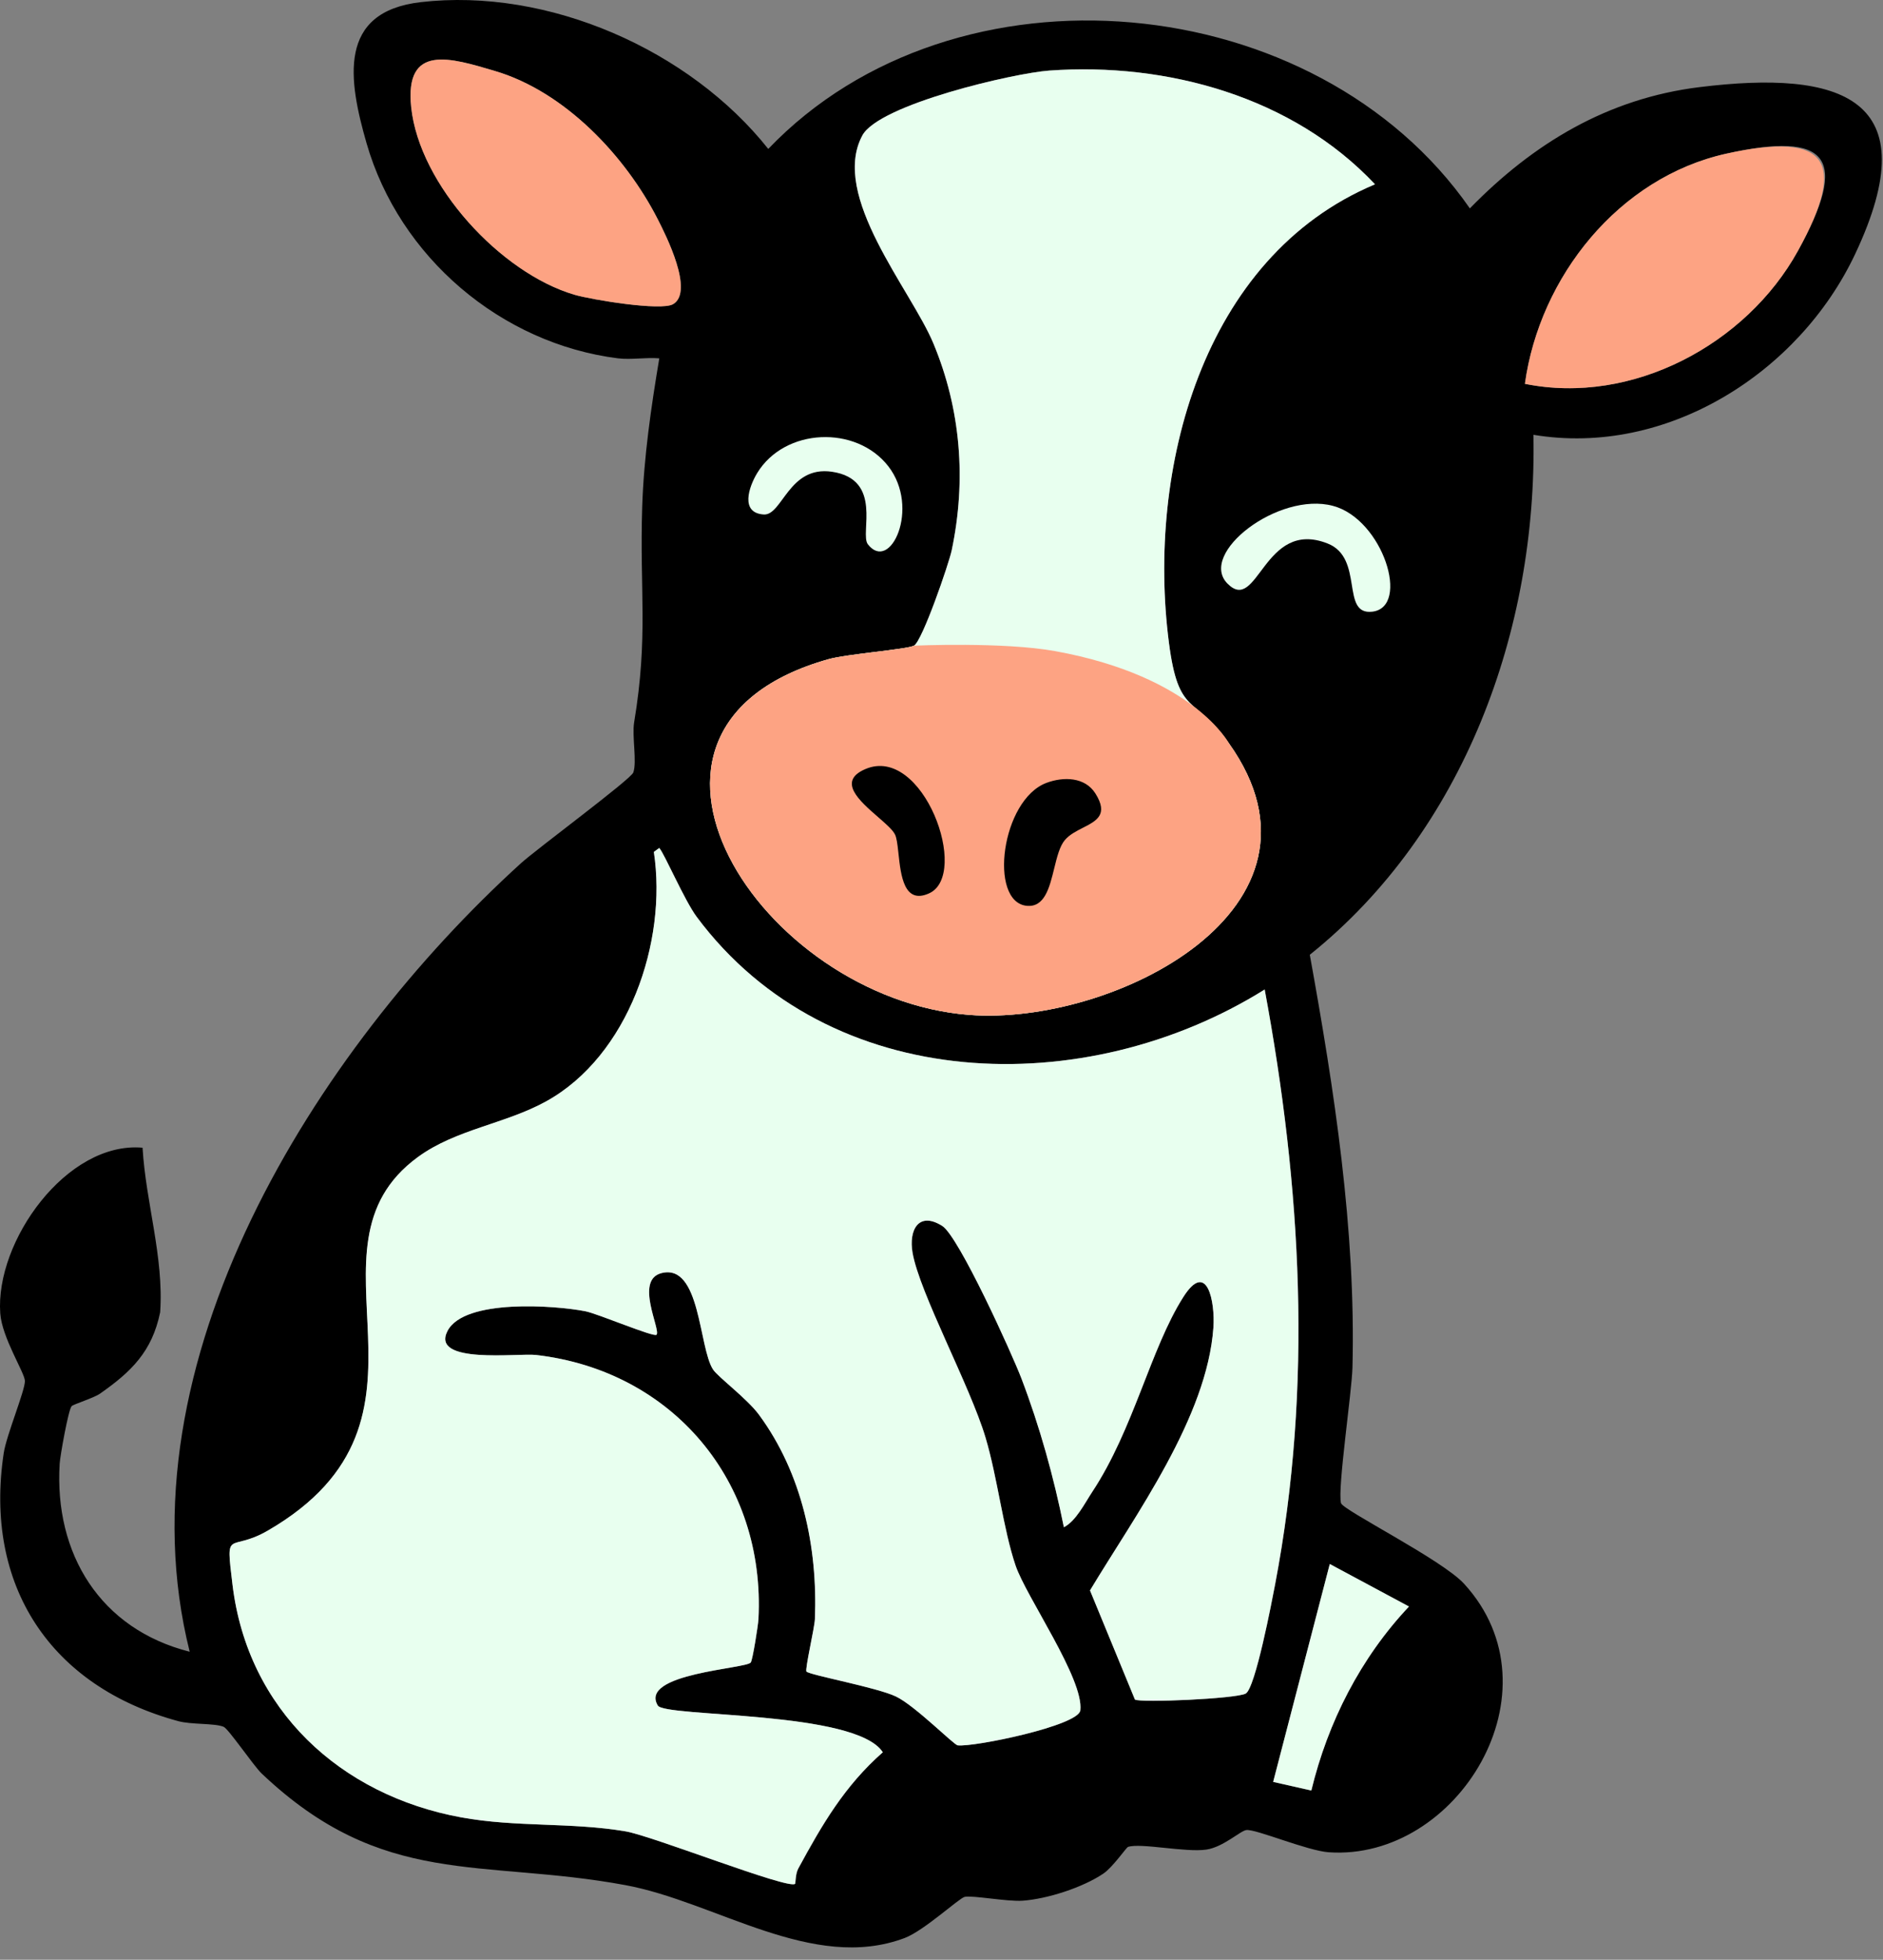 <?xml version="1.0" encoding="utf-8"?>
<svg xmlns="http://www.w3.org/2000/svg" fill="none" height="100%" overflow="visible" preserveAspectRatio="none" style="display: block;" viewBox="0 0 149 155" width="100%">
<rect x="0" y="0" width="149" height="155" fill="#808080" stroke="none"/>
<g id="Group 30">
<path d="M48.926 28.345C39.639 27.184 31.596 20.323 29.006 11.331C27.563 6.317 26.69 0.936 33.286 0.171C43.366 -0.998 54.564 3.936 60.792 11.779C75.608 -3.697 104.169 -0.984 116.308 16.482C121.32 11.347 127.207 7.79 134.468 6.893C145.647 5.512 152.649 7.698 146.789 20.108C142.363 29.48 131.883 36.148 121.338 34.389C121.647 49.825 115.832 65.751 103.643 75.515C105.575 86.17 107.294 97.27 107.019 108.151C106.97 110.121 105.821 117.774 106.112 118.884C106.26 119.448 114.099 123.347 115.854 125.266C123.608 133.736 115.328 147.204 105.141 146.499C103.453 146.383 99.375 144.653 98.625 144.74C98.15 144.796 96.807 146.085 95.462 146.287C93.826 146.531 90.247 145.74 89.257 146.076C89.121 146.123 88.055 147.683 87.296 148.194C85.676 149.286 82.876 150.19 80.926 150.329C79.699 150.416 76.942 149.888 76.333 150.027C75.883 150.13 73.118 152.706 71.572 153.286C64.31 156.006 56.666 150.425 49.49 149.098C38.07 146.987 30.307 149.378 20.709 140.274C20.068 139.668 18.081 136.731 17.694 136.574C16.964 136.279 15.155 136.413 14.11 136.129C4.001 133.396 -1.293 125.416 0.297 114.915C0.507 113.525 1.989 109.966 1.971 109.221C1.955 108.563 0.16 105.812 0.021 103.882C-0.393 98.183 5.284 90.248 11.28 90.774C11.538 95.137 12.973 99.421 12.673 103.788C12.035 106.902 10.378 108.502 7.916 110.224C7.413 110.577 5.796 111.065 5.664 111.22C5.405 111.524 4.76 115.135 4.722 115.759C4.279 122.893 7.934 128.852 15.01 130.638C9.295 107.829 24.982 83.038 41.199 68.296C42.464 67.146 49.926 61.637 50.114 61.095C50.412 60.243 49.998 58.226 50.179 57.131C51.314 50.302 50.605 46.765 50.817 40.086C50.943 36.173 51.522 32.196 52.169 28.343C51.137 28.251 49.929 28.468 48.924 28.343L48.926 28.345ZM53.257 24.059C54.954 23.074 52.684 18.59 52.064 17.373C49.506 12.348 44.713 7.264 39.191 5.623C35.648 4.569 32.008 3.421 32.536 8.473C33.179 14.62 39.619 21.601 45.454 23.311C46.797 23.705 52.299 24.614 53.257 24.059ZM83.019 5.583C80.239 5.782 69.55 8.256 68.232 10.718C65.676 15.495 72.084 22.913 73.85 27.148C76.033 32.377 76.474 37.977 75.303 43.533C75.082 44.587 72.973 50.714 72.317 51.067C71.771 51.363 67.008 51.728 65.553 52.137C46.255 57.572 60.174 78.996 76.686 80.269C88.082 81.149 106.513 71.846 97.253 58.808C94.497 54.929 93.251 56.708 92.49 50.812C90.737 37.218 95.066 20.341 108.798 14.577C102.287 7.656 92.34 4.914 83.014 5.583H83.019ZM120.664 30.358C129.148 32.079 138.184 27.237 142.269 19.842C146.354 12.446 144.705 10.358 136.597 12.155C128.1 14.038 121.835 21.883 120.664 30.358ZM52.169 67.07L51.744 67.381C52.823 74.501 49.727 83.513 43.225 87.108C39.977 88.903 36.091 89.31 33.078 91.511C23.093 98.797 36.483 112.191 21.21 121.053C18.108 122.853 17.841 120.706 18.405 125.351C19.607 135.242 26.931 141.991 36.501 143.741C40.847 144.536 45.201 144.118 49.499 144.845C51.645 145.21 62.394 149.467 62.918 148.997C62.963 148.957 62.94 148.212 63.169 147.791C65.062 144.308 66.822 141.266 69.859 138.591C67.737 135.271 52.621 135.844 52.055 134.895C50.533 132.35 59.07 131.99 59.413 131.488C59.567 131.262 59.992 128.549 60.019 128.073C60.592 117.196 53.226 108.404 42.41 107.168C41.015 107.009 34.038 107.932 35.417 105.268C36.745 102.698 43.974 103.251 46.318 103.71C47.321 103.907 51.755 105.792 51.954 105.57C52.308 105.174 50.202 101.246 52.342 100.695C55.444 99.898 55.287 106.573 56.427 108.317C56.816 108.912 59.124 110.618 60.066 111.9C63.473 116.529 64.716 122.378 64.487 128.062C64.458 128.771 63.684 132.048 63.82 132.207C64.06 132.487 69.403 133.458 70.909 134.186C72.429 134.92 75.475 138.007 75.787 138.045C77.049 138.199 85.347 136.491 85.49 135.28C85.783 132.805 81.213 126.307 80.369 123.831C79.384 120.937 78.945 116.899 77.983 113.682C76.754 109.584 72.767 102.26 72.214 99.081C71.903 97.29 72.686 95.784 74.56 96.959C75.874 97.783 80.098 107.106 80.834 109.037C82.278 112.825 83.388 116.814 84.189 120.793C85.148 120.301 85.844 118.886 86.43 118C89.712 113.037 91.046 106.667 93.636 102.591C95.54 99.594 96.158 103.018 96.022 104.984C95.527 112.108 89.819 119.862 86.256 125.792L89.81 134.421C90.211 134.694 97.817 134.36 98.576 133.949C99.335 133.537 100.653 126.624 100.904 125.308C103.896 109.61 102.981 93.888 100.078 78.264C85.94 87.094 65.651 86.649 55.131 72.513C54.168 71.22 52.601 67.564 52.176 67.072L52.169 67.07ZM111.489 127.063L105.224 123.703L100.745 140.935L103.764 141.617C105.076 136.194 107.661 131.128 111.489 127.065V127.063Z" fill="black" id="Vector"/>
<path d="M52.169 67.07C52.594 67.562 54.161 71.217 55.124 72.511C65.642 86.649 85.933 87.092 100.071 78.262C102.974 93.886 103.89 109.608 100.897 125.306C100.646 126.622 99.33 133.53 98.569 133.946C97.808 134.362 90.204 134.692 89.803 134.418L86.249 125.789C89.815 119.86 95.52 112.106 96.015 104.981C96.151 103.014 95.534 99.589 93.629 102.588C91.037 106.667 89.705 113.037 86.423 117.998C85.837 118.884 85.141 120.299 84.183 120.791C83.381 116.813 82.271 112.822 80.827 109.035C80.091 107.103 75.867 97.78 74.553 96.957C72.68 95.781 71.896 97.288 72.207 99.079C72.758 102.257 76.747 109.581 77.976 113.68C78.938 116.896 79.377 120.934 80.362 123.829C81.206 126.304 85.776 132.802 85.483 135.278C85.34 136.489 77.04 138.197 75.78 138.042C75.469 138.004 72.422 134.918 70.902 134.183C69.396 133.456 64.053 132.484 63.813 132.205C63.677 132.046 64.451 128.769 64.48 128.059C64.709 122.376 63.466 116.525 60.06 111.898C59.115 110.615 56.809 108.91 56.42 108.314C55.283 106.573 55.437 99.896 52.335 100.693C50.195 101.243 52.303 105.172 51.948 105.568C51.751 105.789 47.314 103.905 46.311 103.708C43.968 103.249 36.738 102.698 35.41 105.266C34.034 107.931 41.009 107.007 42.403 107.166C53.221 108.402 60.586 117.194 60.013 128.07C59.988 128.547 59.56 131.26 59.406 131.486C59.066 131.988 50.526 132.348 52.048 134.893C52.617 135.842 67.733 135.269 69.853 138.589C66.815 141.263 65.056 144.303 63.162 147.788C62.934 148.209 62.956 148.955 62.911 148.995C62.39 149.465 51.639 145.208 49.492 144.843C45.197 144.113 40.841 144.534 36.494 143.739C26.925 141.989 19.598 135.242 18.398 125.348C17.834 120.706 18.101 122.85 21.203 121.051C36.476 112.189 23.086 98.794 33.071 91.508C36.086 89.308 39.97 88.901 43.218 87.106C49.723 83.511 52.816 74.501 51.737 67.379L52.163 67.067L52.169 67.07Z" fill="#E8FFEF" id="Vector_2"/>
<path d="M83.019 5.583C92.344 4.914 102.291 7.656 108.803 14.577C95.07 20.338 90.741 37.218 92.494 50.812C93.255 56.71 94.502 54.928 97.257 58.807C106.517 71.846 88.087 81.149 76.691 80.269C60.178 78.996 46.26 57.572 65.557 52.137C67.012 51.727 71.775 51.363 72.322 51.067C72.977 50.714 75.084 44.585 75.308 43.533C76.478 37.977 76.037 32.379 73.855 27.148C72.087 22.915 65.68 15.495 68.236 10.718C69.553 8.256 80.243 5.782 83.023 5.583H83.019Z" fill="#E8FFEF" id="Vector_3"/>
<path d="M76.691 80.269C88.087 81.149 106.518 71.846 97.257 58.808C97.257 58.808 94.5 53.5 83.5 51.5C79.397 50.754 72.322 51.067 72.322 51.067C71.775 51.363 67.012 51.728 65.557 52.137C46.26 57.572 60.178 78.996 76.691 80.269Z" fill="#FDA383" id="Vector_4"/>
<path d="M120.664 30.358C121.835 21.883 128.1 14.037 136.597 12.155C144.705 10.357 146.164 12.793 142.269 19.841C138.184 27.237 129.148 32.077 120.664 30.358Z" fill="#FDA383" id="Vector_5"/>
<path d="M53.257 24.059C52.301 24.614 46.797 23.705 45.454 23.311C39.618 21.599 33.179 14.619 32.536 8.473C32.008 3.421 35.648 4.571 39.191 5.623C44.713 7.264 49.505 12.347 52.064 17.373C52.684 18.59 54.952 23.072 53.257 24.059Z" fill="#FDA383" id="Vector_6"/>
<path d="M111.489 127.063C107.661 131.126 105.076 136.193 103.764 141.615L100.745 140.932L105.224 123.701L111.489 127.061V127.063Z" fill="#E8FFEF" id="Vector_7"/>
<path d="M97.126 46.156C94.789 43.772 101.157 38.856 105.478 40.01C109.436 41.065 111.621 48.021 108.589 48.379C106.045 48.679 107.974 44.133 105.047 42.984C99.976 40.993 99.546 48.622 97.126 46.154L97.126 46.156Z" fill="#E8FFEF" id="Vector_8"/>
<path d="M68.668 43.04C68.021 42.2 69.898 37.914 65.834 37.313C62.401 36.806 61.91 40.787 60.432 40.692C58.539 40.569 59.262 38.497 59.91 37.424C62.088 33.831 67.754 33.61 70.291 36.877C72.846 40.167 70.446 45.355 68.666 43.04L68.668 43.04Z" fill="#E8FFEF" id="Vector_9"/>
<g id="Vector_10">
<path clip-rule="evenodd" d="M69.47 64.614C68.005 63.339 66.223 61.788 68.478 60.827C73.039 58.878 76.796 69.201 73.505 70.663C71.531 71.542 71.282 69.238 71.095 67.509L71.081 67.385C71.015 66.772 70.951 66.246 70.812 65.982C70.617 65.611 70.07 65.135 69.47 64.614Z" fill="black" fill-rule="evenodd"/>
</g>
<g id="Vector_11">
<path clip-rule="evenodd" d="M81.227 71.64C78.214 71.307 79.226 63.254 82.813 61.916C84.14 61.422 85.846 61.44 86.677 62.756C87.732 64.429 86.771 64.919 85.69 65.469C85.175 65.732 84.632 66.008 84.268 66.433C83.85 66.921 83.636 67.796 83.416 68.691C83.043 70.213 82.655 71.795 81.227 71.64Z" fill="black" fill-rule="evenodd"/>
</g>
</g>
</svg>